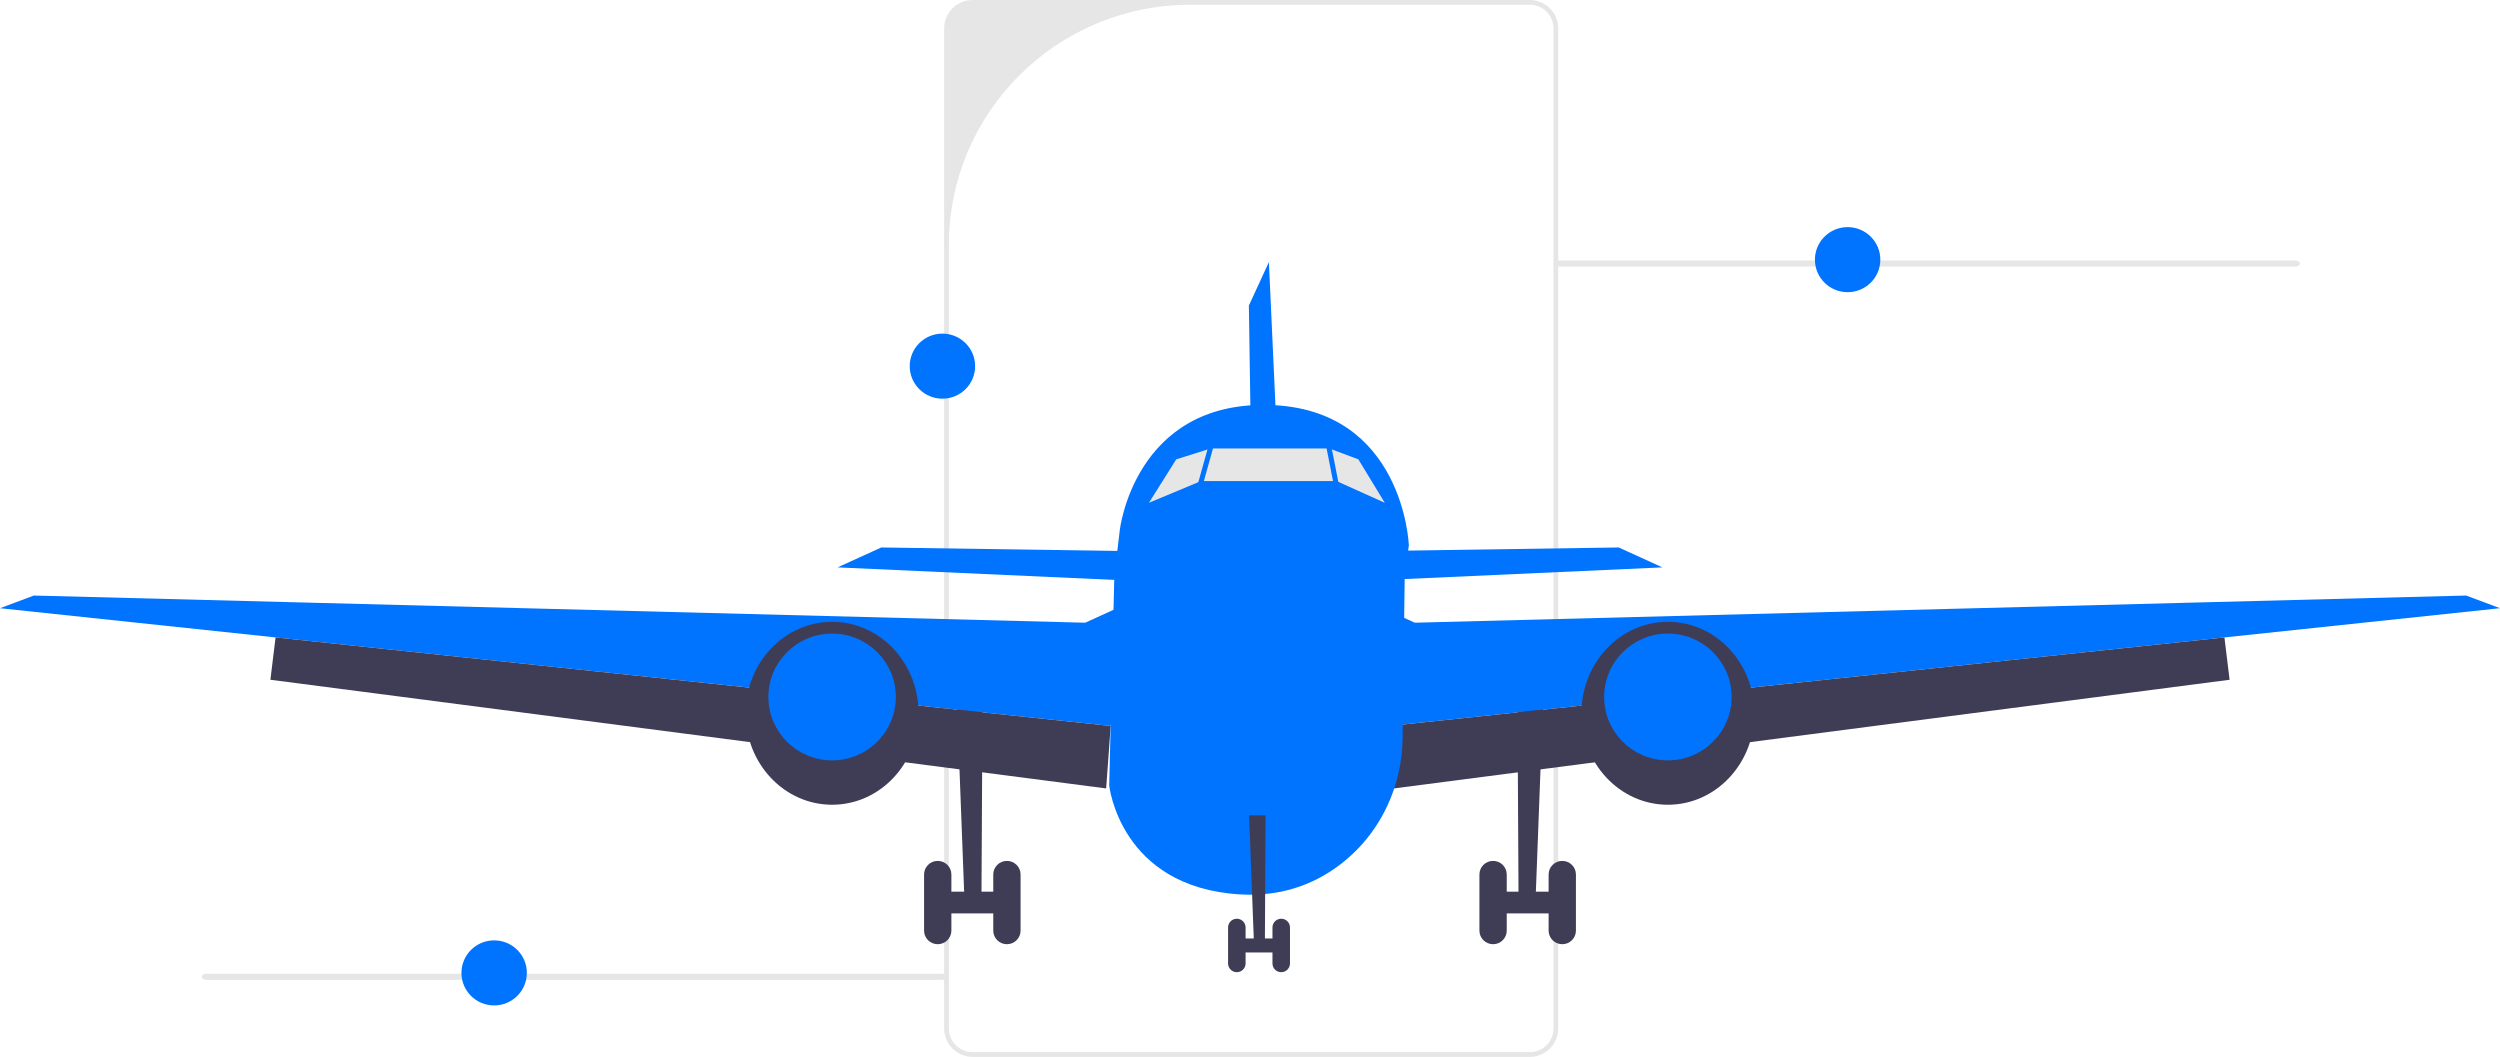 <svg width="492" height="208" viewBox="0 0 492 208" fill="none" xmlns="http://www.w3.org/2000/svg">
<g clip-path="url(#clip0_327_5350)">
<path d="M301.043 208H191.423C188.323 208 185.801 205.491 185.801 202.407V5.593C185.801 2.509 188.323 0 191.423 0H301.043C304.143 0 306.665 2.509 306.665 5.593V202.407C306.665 205.491 304.143 208 301.043 208ZM234.268 0.934C208.019 0.934 186.74 22.102 186.74 48.214V202.407C186.74 204.98 188.836 207.066 191.423 207.066H301.043C303.629 207.066 305.726 204.98 305.726 202.407V5.593C305.726 3.02 303.629 0.934 301.043 0.934L234.268 0.934Z" fill="#E6E6E6"/>
<path d="M306.096 51.867C306.096 52.2 306.472 52.468 306.939 52.468H451.769C452.237 52.468 452.612 52.2 452.612 51.867C452.612 51.533 452.237 51.266 451.769 51.266H306.939C306.471 51.266 306.096 51.533 306.096 51.867Z" fill="#E6E6E6"/>
<path d="M188.307 137.697L189.741 175.483H186.252V179.76H196.003V175.483H193.159L193.362 137.697H188.307Z" fill="#3F3D56"/>
<path d="M184.545 169.424C186.029 169.424 187.233 170.621 187.233 172.097V183.148C187.233 184.624 186.029 185.821 184.545 185.821C183.061 185.821 181.857 184.624 181.857 183.148V172.097C181.857 170.621 183.061 169.424 184.545 169.424Z" fill="#3F3D56"/>
<path d="M198.162 169.424C199.646 169.424 200.85 170.621 200.85 172.097V183.148C200.85 184.624 199.646 185.821 198.162 185.821C196.678 185.821 195.475 184.624 195.475 183.148V172.097C195.475 170.621 196.678 169.424 198.162 169.424Z" fill="#3F3D56"/>
<path d="M220.02 114.157L164.836 111.661L173.436 107.74L221.812 108.453L220.02 114.157Z" fill="#0074FF"/>
<path d="M0 119.696L6.665 117.201L213.57 122.548L222.17 118.627L218.587 142.867L54.233 125.445L0 119.696Z" fill="#0074FF"/>
<path d="M53.213 133.777L54.232 125.445L218.587 142.867L217.691 155.165L53.213 133.777Z" fill="#3F3D56"/>
<path d="M163.761 158.374C173.162 158.374 180.782 150.315 180.782 140.373C180.782 130.431 173.162 122.371 163.761 122.371C154.361 122.371 146.74 130.431 146.74 140.373C146.74 150.315 154.361 158.374 163.761 158.374Z" fill="#3F3D56"/>
<path d="M163.761 149.64C170.687 149.64 176.302 144.054 176.302 137.164C176.302 130.273 170.687 124.688 163.761 124.688C156.834 124.688 151.219 130.273 151.219 137.164C151.219 144.054 156.834 149.64 163.761 149.64Z" fill="#0074FF"/>
<path d="M303.692 137.697L302.259 175.483H305.747V179.76H295.996V175.483H298.84L298.637 137.697H303.692Z" fill="#3F3D56"/>
<path d="M307.455 169.424H307.455C305.971 169.424 304.768 170.621 304.768 172.097V183.148C304.768 184.624 305.971 185.821 307.455 185.821H307.455C308.939 185.821 310.143 184.624 310.143 183.148V172.097C310.143 170.621 308.939 169.424 307.455 169.424Z" fill="#3F3D56"/>
<path d="M293.838 169.424H293.838C292.354 169.424 291.15 170.621 291.15 172.097V183.148C291.15 184.624 292.354 185.821 293.838 185.821H293.838C295.322 185.821 296.525 184.624 296.525 183.148V172.097C296.525 170.621 295.322 169.424 293.838 169.424Z" fill="#3F3D56"/>
<path d="M271.979 114.157L327.163 111.661L318.563 107.74L270.188 108.453L271.979 114.157Z" fill="#0074FF"/>
<path d="M252.227 106.476L249.719 51.58L245.777 60.135L246.494 108.258L252.227 106.476Z" fill="#0074FF"/>
<path d="M492.001 119.696L485.336 117.201L278.43 122.548L269.83 118.627L273.413 142.867L437.768 125.445L492.001 119.696Z" fill="#0074FF"/>
<path d="M438.786 133.777L437.766 125.445L273.412 142.867L274.308 155.165L438.786 133.777Z" fill="#3F3D56"/>
<path d="M328.24 158.374C337.64 158.374 345.261 150.315 345.261 140.373C345.261 130.431 337.64 122.371 328.24 122.371C318.839 122.371 311.219 130.431 311.219 140.373C311.219 150.315 318.839 158.374 328.24 158.374Z" fill="#3F3D56"/>
<path d="M328.239 149.64C335.166 149.64 340.781 144.054 340.781 137.164C340.781 130.273 335.166 124.688 328.239 124.688C321.312 124.688 315.697 130.273 315.697 137.164C315.697 144.054 321.312 149.64 328.239 149.64Z" fill="#0074FF"/>
<path d="M277.265 107.317L276.451 113.28L276.028 145.376C275.996 147.764 275.706 150.124 275.161 152.413C273.592 159.079 269.926 165.142 264.511 169.537C259.598 173.53 252.897 176.552 244.029 176.018C220.378 174.592 218.289 154.569 218.289 154.569L219.181 118.26L219.303 113.28L220.378 104.294C220.378 104.294 223.245 78.985 249.762 79.698C276.279 80.411 277.265 107.317 277.265 107.317Z" fill="#0074FF"/>
<path d="M226.111 98.948L231.486 90.393L238.295 88.254H261.587L267.32 90.393L272.523 98.948L263.02 94.67H236.362L226.111 98.948Z" fill="#E6E6E6"/>
<path d="M245.823 160.455L246.742 184.695H244.504V187.439H250.759V184.695H248.935L249.065 160.455H245.823Z" fill="#3F3D56"/>
<path d="M243.41 180.807C244.362 180.807 245.134 181.574 245.134 182.522V189.611C245.134 190.558 244.362 191.326 243.41 191.326C242.457 191.326 241.686 190.558 241.686 189.611V182.522C241.686 181.574 242.457 180.807 243.41 180.807Z" fill="#3F3D56"/>
<path d="M252.146 180.807C253.098 180.807 253.87 181.574 253.87 182.522V189.611C253.87 190.558 253.098 191.326 252.146 191.326C251.194 191.326 250.422 190.558 250.422 189.611V182.522C250.422 181.574 251.194 180.807 252.146 180.807Z" fill="#3F3D56"/>
<path d="M239.154 83L234.203 100.73L235.157 100.994L240.108 83.263L239.154 83Z" fill="#0074FF"/>
<path d="M261.603 85.83L260.631 86.019L264.198 104.076L265.169 103.886L261.603 85.83Z" fill="#0074FF"/>
<path d="M363.612 57.503C367.167 57.503 370.048 54.636 370.048 51.1C370.048 47.564 367.167 44.697 363.612 44.697C360.057 44.697 357.176 47.564 357.176 51.1C357.176 54.636 360.057 57.503 363.612 57.503Z" fill="#0074FF"/>
<path d="M185.468 78.462C189.022 78.462 191.904 75.595 191.904 72.059C191.904 68.523 189.022 65.656 185.468 65.656C181.913 65.656 179.031 68.523 179.031 72.059C179.031 75.595 181.913 78.462 185.468 78.462Z" fill="#0074FF"/>
<path d="M39.728 192.234C39.728 192.567 40.104 192.835 40.572 192.835H185.402C185.869 192.835 186.245 192.567 186.245 192.234C186.245 191.901 185.869 191.633 185.402 191.633H40.572C40.104 191.633 39.728 191.901 39.728 192.234Z" fill="#E6E6E6"/>
<path d="M97.247 197.87C100.802 197.87 103.683 195.003 103.683 191.467C103.683 187.931 100.802 185.064 97.247 185.064C93.692 185.064 90.811 187.931 90.811 191.467C90.811 195.003 93.692 197.87 97.247 197.87Z" fill="#0074FF"/>
</g>
<defs>
<clipPath id="clip0_327_5350">
<rect width="492" height="208" fill="white"/>
</clipPath>
</defs>
</svg>
